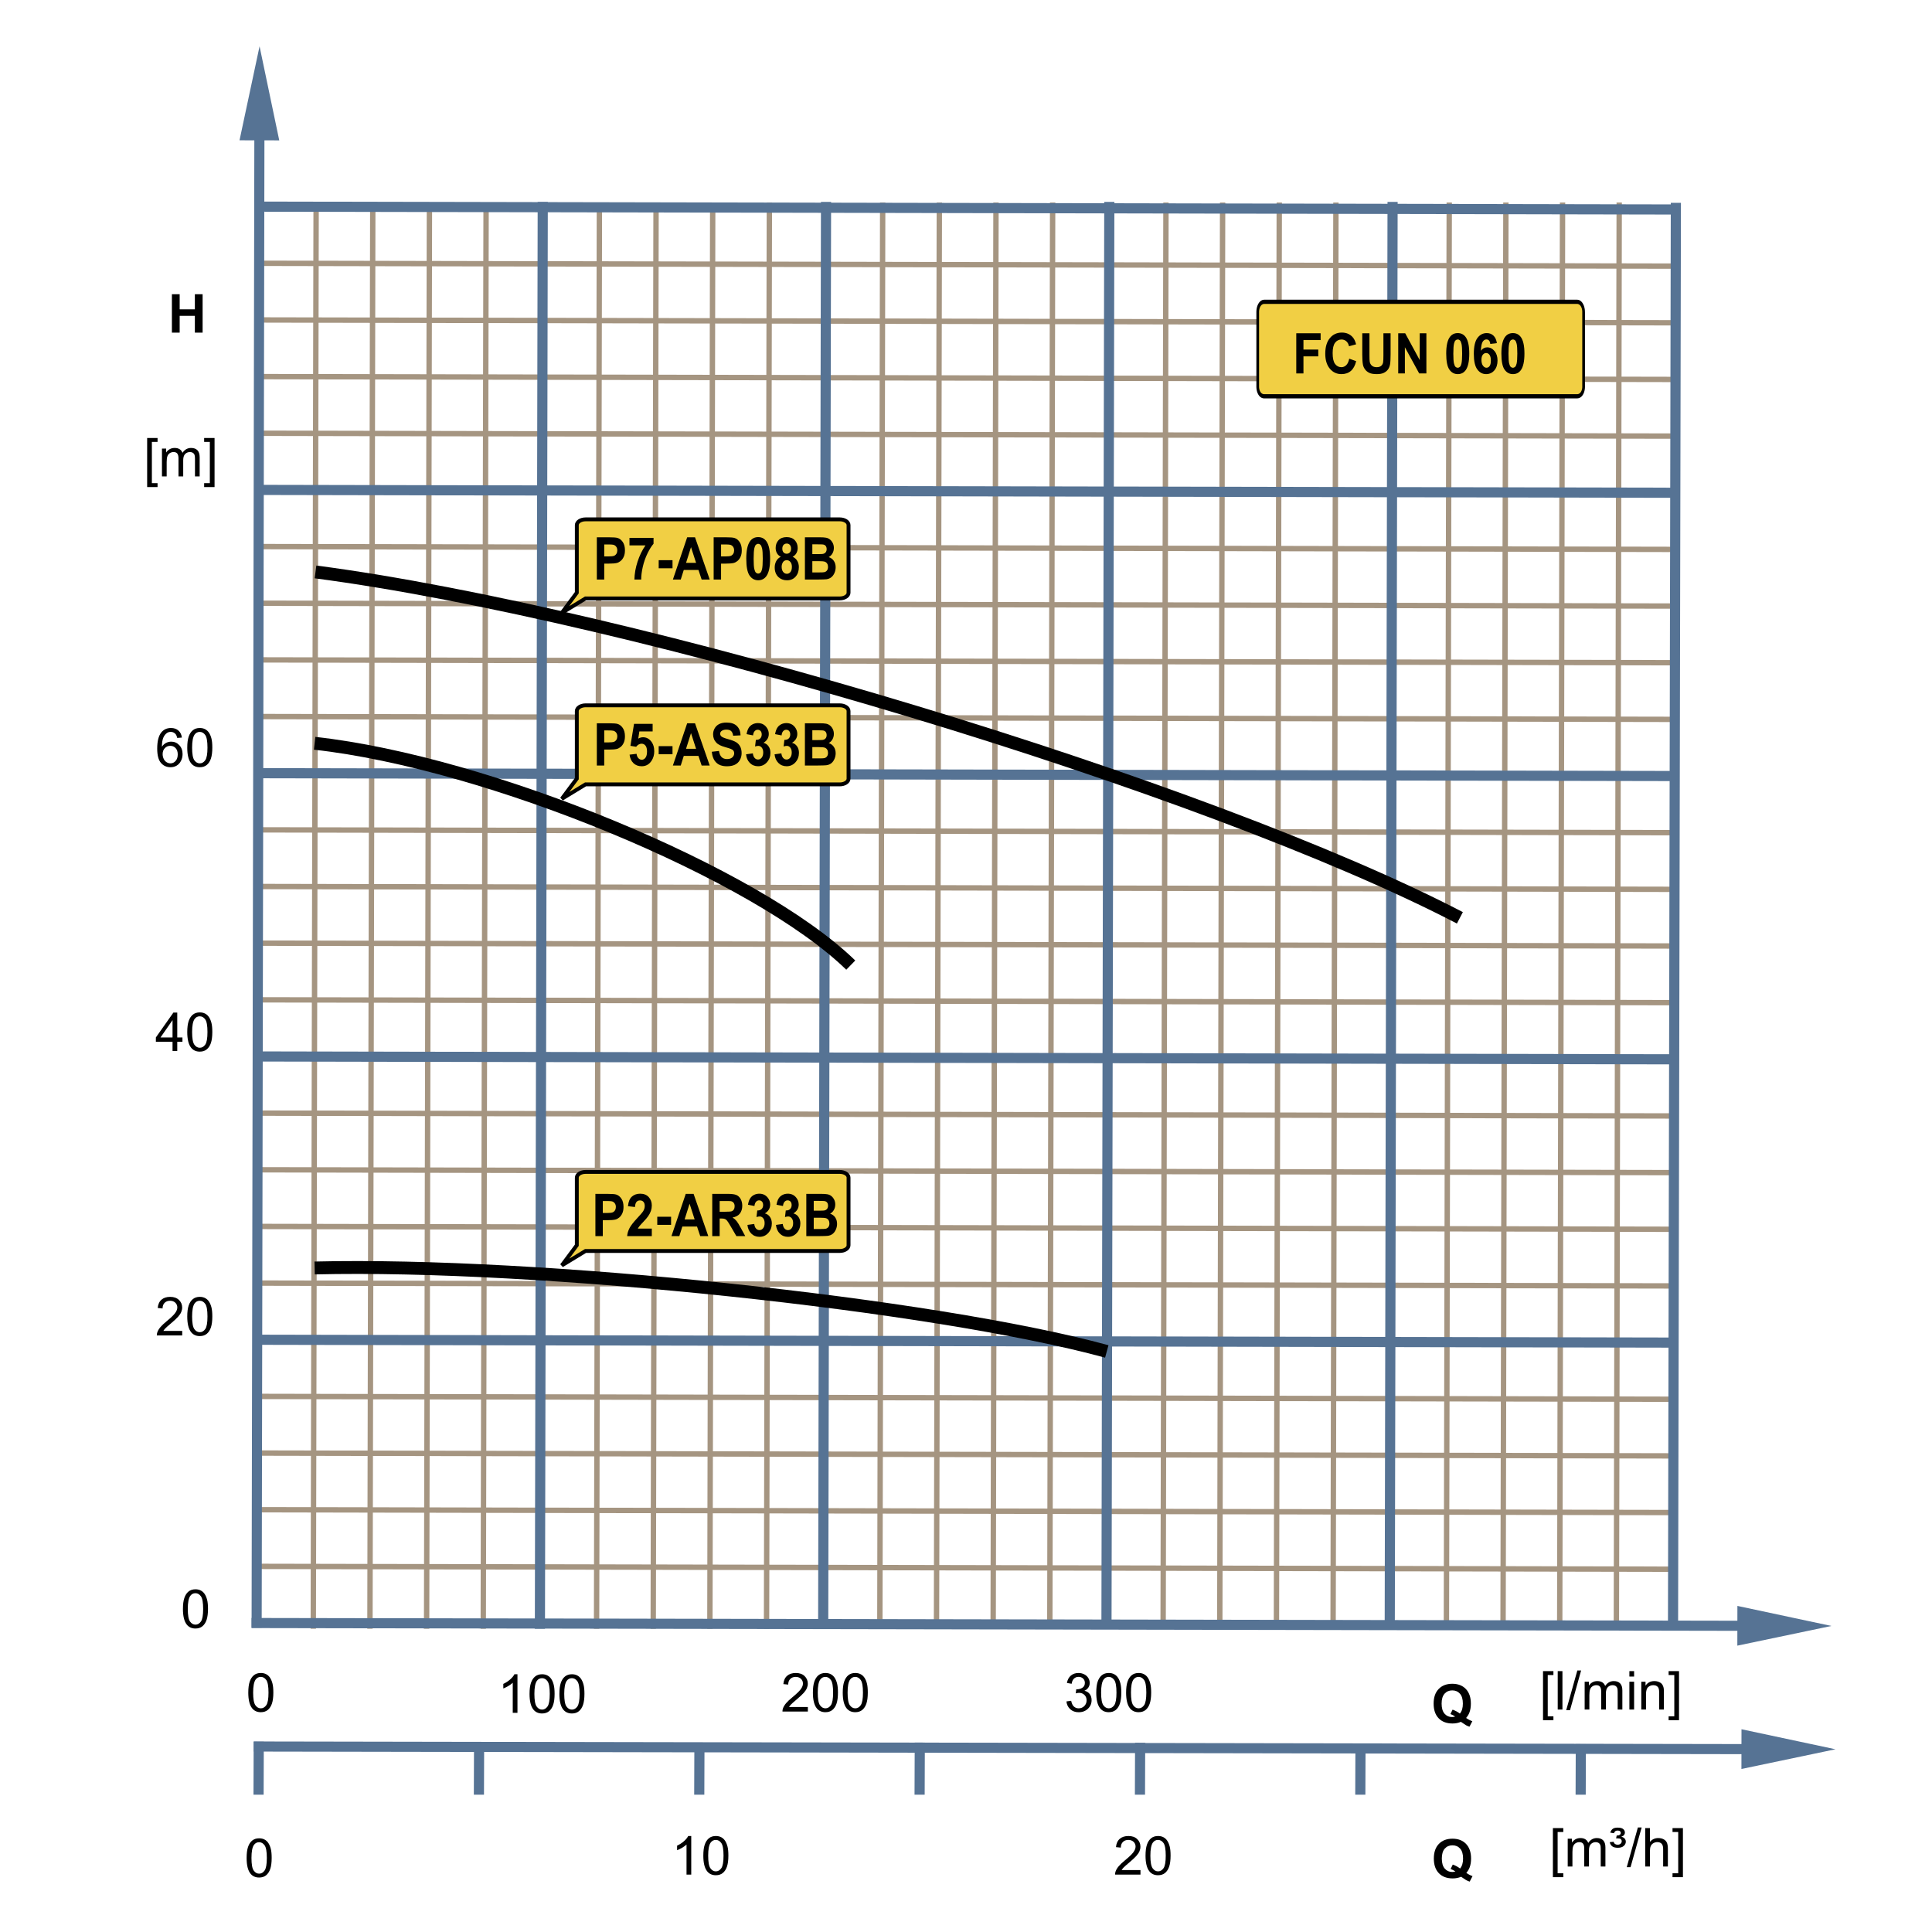<?xml version="1.0" encoding="UTF-8"?>
<!DOCTYPE svg PUBLIC "-//W3C//DTD SVG 1.1//EN" "http://www.w3.org/Graphics/SVG/1.1/DTD/svg11.dtd">
<svg xmlns="http://www.w3.org/2000/svg" xml:space="preserve" width="600px" height="600px" style="shape-rendering:geometricPrecision; text-rendering:geometricPrecision; image-rendering:optimizeQuality; fill-rule:evenodd; clip-rule:evenodd"
viewBox="0 0 600 600"
 xmlns:xlink="http://www.w3.org/1999/xlink">
 <defs>
  <style type="text/css">
   <![CDATA[
    .str2 {stroke:black;stroke-width:1.2}
    .str0 {stroke:#A59581;stroke-width:1.666}
    .str1 {stroke:#567394;stroke-width:3.15}
    .str3 {stroke:black;stroke-width:4}
    .fil0 {fill:none}
    .fil3 {fill:#F1CF44}
    .fil1 {fill:black;fill-rule:nonzero}
    .fil2 {fill:#567394;fill-rule:nonzero}
   ]]>
  </style>
 </defs>
 <g id="Ebene_1">
  <line class="fil0 str0" x1="98.176" y1="62.895" x2="97.294" y2= "505.82" />
  <line class="fil0 str0" x1="186.151" y1="62.895" x2="185.269" y2= "505.82" />
  <line class="fil0 str0" x1="274.126" y1="62.895" x2="273.244" y2= "505.82" />
  <line class="fil0 str0" x1="362.101" y1="62.895" x2="361.219" y2= "505.82" />
  <line class="fil0 str0" x1="450.076" y1="62.895" x2="449.194" y2= "505.82" />
  <line class="fil0 str0" x1="115.772" y1="62.895" x2="114.89" y2= "505.82" />
  <line class="fil0 str0" x1="203.746" y1="62.895" x2="202.865" y2= "505.82" />
  <line class="fil0 str0" x1="291.721" y1="62.895" x2="290.839" y2= "505.82" />
  <line class="fil0 str0" x1="379.696" y1="62.895" x2="378.814" y2= "505.82" />
  <line class="fil0 str0" x1="467.671" y1="62.895" x2="466.789" y2= "505.82" />
  <line class="fil0 str0" x1="133.365" y1="62.895" x2="132.485" y2= "505.82" />
  <line class="fil0 str0" x1="221.34" y1="62.895" x2="220.46" y2= "505.82" />
  <line class="fil0 str0" x1="309.315" y1="62.895" x2="308.435" y2= "505.82" />
  <line class="fil0 str0" x1="397.29" y1="62.895" x2="396.409" y2= "505.82" />
  <line class="fil0 str0" x1="485.265" y1="62.895" x2="484.384" y2= "505.82" />
  <line class="fil0 str0" x1="150.961" y1="62.895" x2="150.08" y2= "505.82" />
  <line class="fil0 str0" x1="238.935" y1="62.895" x2="238.055" y2= "505.82" />
  <line class="fil0 str0" x1="326.91" y1="62.895" x2="326.03" y2= "505.82" />
  <line class="fil0 str0" x1="414.885" y1="62.895" x2="414.003" y2= "505.82" />
  <line class="fil0 str0" x1="502.86" y1="62.895" x2="501.978" y2= "505.82" />
  <line class="fil0 str0" x1="519.97" y1="399.357" x2="79.721" y2= "398.476" />
  <line class="fil0 str0" x1="519.97" y1="487.332" x2="79.721" y2= "486.45" />
  <line class="fil0 str0" x1="519.97" y1="311.383" x2="79.721" y2= "310.501" />
  <line class="fil0 str0" x1="519.97" y1="223.408" x2="79.721" y2= "222.526" />
  <line class="fil0 str0" x1="519.97" y1="135.433" x2="79.721" y2= "134.551" />
  <line class="fil0 str0" x1="519.97" y1="381.762" x2="79.721" y2= "380.88" />
  <line class="fil0 str0" x1="519.97" y1="469.737" x2="79.721" y2= "468.855" />
  <line class="fil0 str0" x1="519.97" y1="293.787" x2="79.721" y2= "292.906" />
  <line class="fil0 str0" x1="519.97" y1="205.813" x2="79.721" y2= "204.931" />
  <line class="fil0 str0" x1="519.97" y1="117.838" x2="79.721" y2= "116.956" />
  <line class="fil0 str0" x1="519.97" y1="364.167" x2="79.721" y2= "363.285" />
  <line class="fil0 str0" x1="519.97" y1="452.142" x2="79.721" y2= "451.26" />
  <line class="fil0 str0" x1="519.97" y1="276.192" x2="79.721" y2= "275.31" />
  <line class="fil0 str0" x1="519.97" y1="188.217" x2="79.721" y2= "187.335" />
  <line class="fil0 str0" x1="519.97" y1="100.243" x2="79.721" y2= "99.361" />
  <line class="fil0 str0" x1="519.97" y1="346.572" x2="79.721" y2= "345.691" />
  <line class="fil0 str0" x1="519.97" y1="434.546" x2="79.721" y2= "433.666" />
  <line class="fil0 str0" x1="519.97" y1="258.597" x2="79.721" y2= "257.717" />
  <line class="fil0 str0" x1="519.97" y1="170.622" x2="79.721" y2= "169.742" />
  <line class="fil0 str0" x1="519.97" y1="82.647" x2="79.721" y2= "81.767" />
  <polygon class="fil1" points="53.386,103.302 53.386,91.372 55.797,91.372 55.797,96.066 60.517,96.066 60.517,91.372 62.924,91.372 62.924,103.302 60.517,103.302 60.517,98.087 55.797,98.087 55.797,103.302 "/>
  <path class="fil1" d="M455.317 533.528c0.589,0.422 1.235,0.761 1.928,1.008l-0.885 1.702c-0.364,-0.109 -0.72,-0.258 -1.068,-0.447 -0.077,-0.038 -0.611,-0.391 -1.602,-1.058 -0.784,0.342 -1.647,0.512 -2.597,0.512 -1.835,0 -3.269,-0.539 -4.309,-1.62 -1.039,-1.077 -1.559,-2.594 -1.559,-4.546 0,-1.95 0.52,-3.463 1.562,-4.546 1.041,-1.08 2.455,-1.622 4.241,-1.622 1.767,0 3.17,0.542 4.205,1.622 1.036,1.083 1.556,2.597 1.556,4.546 0,1.03 -0.145,1.935 -0.43,2.717 -0.22,0.597 -0.567,1.175 -1.043,1.734zm-1.939 -1.359c0.312,-0.364 0.542,-0.803 0.698,-1.32 0.153,-0.513 0.23,-1.106 0.23,-1.772 0,-1.381 -0.302,-2.408 -0.91,-3.088 -0.608,-0.68 -1.403,-1.022 -2.384,-1.022 -0.983,0 -1.776,0.342 -2.387,1.024 -0.613,0.683 -0.918,1.712 -0.918,3.087 0,1.392 0.306,2.436 0.918,3.128 0.611,0.691 1.38,1.039 2.313,1.039 0.346,0 0.677,-0.058 0.986,-0.173 -0.488,-0.318 -0.986,-0.569 -1.488,-0.75l0.674 -1.375c0.792,0.272 1.55,0.677 2.269,1.222z"/>
  <path class="fil1" d="M455.38 581.641c0.589,0.422 1.235,0.761 1.928,1.008l-0.885 1.702c-0.364,-0.109 -0.72,-0.258 -1.068,-0.447 -0.077,-0.038 -0.611,-0.391 -1.602,-1.058 -0.784,0.342 -1.647,0.512 -2.597,0.512 -1.835,0 -3.269,-0.539 -4.309,-1.62 -1.039,-1.077 -1.559,-2.594 -1.559,-4.546 0,-1.95 0.52,-3.463 1.562,-4.546 1.041,-1.08 2.455,-1.622 4.241,-1.622 1.767,0 3.17,0.542 4.205,1.622 1.036,1.083 1.556,2.597 1.556,4.546 0,1.03 -0.145,1.935 -0.43,2.717 -0.22,0.597 -0.567,1.175 -1.043,1.734zm-1.939 -1.359c0.312,-0.364 0.542,-0.803 0.698,-1.32 0.153,-0.513 0.23,-1.106 0.23,-1.772 0,-1.381 -0.302,-2.408 -0.91,-3.088 -0.608,-0.68 -1.403,-1.022 -2.384,-1.022 -0.983,0 -1.776,0.342 -2.387,1.024 -0.613,0.683 -0.918,1.712 -0.918,3.087 0,1.392 0.306,2.436 0.918,3.128 0.611,0.691 1.38,1.039 2.313,1.039 0.346,0 0.677,-0.058 0.986,-0.173 -0.488,-0.318 -0.986,-0.569 -1.488,-0.75l0.674 -1.375c0.792,0.272 1.55,0.677 2.269,1.222z"/>
  <polygon class="fil1" points="45.701,151.263 45.701,136.022 48.931,136.022 48.931,137.236 47.167,137.236 47.167,150.052 48.931,150.052 48.931,151.263 "/>
  <path id="1" class="fil1" d="M50.299 147.953l0 -8.641 1.309 0 0 1.211c0.272,-0.422 0.633,-0.764 1.083,-1.02 0.45,-0.258 0.964,-0.389 1.539,-0.389 0.639,0 1.164,0.134 1.573,0.4 0.411,0.268 0.699,0.636 0.866,1.115 0.687,-1.009 1.575,-1.515 2.669,-1.515 0.858,0 1.517,0.239 1.978,0.715 0.461,0.474 0.691,1.205 0.691,2.191l0 5.934 -1.455 0 0 -5.444c0,-0.586 -0.047,-1.008 -0.142,-1.266 -0.098,-0.257 -0.269,-0.465 -0.517,-0.624 -0.25,-0.154 -0.545,-0.235 -0.88,-0.235 -0.609,0 -1.112,0.202 -1.515,0.608 -0.4,0.403 -0.602,1.05 -0.602,1.939l0 5.022 -1.465 0 0 -5.614c0,-0.652 -0.12,-1.142 -0.357,-1.466 -0.239,-0.324 -0.628,-0.488 -1.173,-0.488 -0.411,0 -0.792,0.107 -1.142,0.328 -0.35,0.216 -0.605,0.532 -0.761,0.95 -0.159,0.419 -0.236,1.022 -0.236,1.808l0 4.483 -1.465 0z"/>
  <polygon id="12" class="fil1" points="66.63,151.263 63.4,151.263 63.4,150.052 65.167,150.052 65.167,137.236 63.4,137.236 63.4,136.022 66.63,136.022 "/>
  <polygon class="fil1" points="479.198,534.225 479.198,518.984 482.428,518.984 482.428,520.198 480.665,520.198 480.665,533.014 482.428,533.014 482.428,534.225 "/>
  <polygon id="1" class="fil1" points="483.764,530.915 483.764,518.984 485.228,518.984 485.228,530.915 "/>
  <polygon id="12" class="fil1" points="486.4,531.118 489.858,518.783 491.03,518.783 487.581,531.118 "/>
  <path id="123" class="fil1" d="M492.129 530.915l0 -8.641 1.309 0 0 1.211c0.272,-0.422 0.633,-0.764 1.083,-1.02 0.45,-0.258 0.964,-0.389 1.539,-0.389 0.639,0 1.164,0.134 1.573,0.4 0.411,0.268 0.699,0.636 0.866,1.115 0.687,-1.009 1.575,-1.515 2.669,-1.515 0.858,0 1.517,0.239 1.978,0.715 0.461,0.474 0.691,1.205 0.691,2.191l0 5.934 -1.455 0 0 -5.444c0,-0.586 -0.047,-1.008 -0.142,-1.266 -0.098,-0.257 -0.269,-0.465 -0.517,-0.624 -0.25,-0.154 -0.545,-0.235 -0.88,-0.235 -0.609,0 -1.112,0.202 -1.515,0.608 -0.4,0.403 -0.602,1.05 -0.602,1.939l0 5.022 -1.465 0 0 -5.614c0,-0.652 -0.12,-1.142 -0.357,-1.466 -0.239,-0.324 -0.628,-0.488 -1.173,-0.488 -0.411,0 -0.792,0.107 -1.142,0.328 -0.35,0.216 -0.605,0.532 -0.761,0.95 -0.159,0.419 -0.236,1.022 -0.236,1.808l0 4.483 -1.465 0z"/>
  <path id="1234" class="fil1" d="M506.019 520.671l0 -1.687 1.466 0 0 1.687 -1.466 0zm0 10.244l0 -8.641 1.466 0 0 8.641 -1.466 0z"/>
  <path id="12345" class="fil1" d="M509.715 530.915l0 -8.641 1.318 0 0 1.227c0.635,-0.95 1.553,-1.425 2.75,-1.425 0.521,0 1,0.094 1.436,0.282 0.438,0.189 0.764,0.433 0.98,0.739 0.22,0.302 0.37,0.663 0.458,1.08 0.054,0.272 0.08,0.746 0.08,1.425l0 5.313 -1.466 0 0 -5.258c0,-0.594 -0.055,-1.041 -0.169,-1.339 -0.115,-0.294 -0.318,-0.531 -0.606,-0.706 -0.291,-0.178 -0.63,-0.266 -1.022,-0.266 -0.625,0 -1.161,0.2 -1.617,0.594 -0.452,0.397 -0.677,1.146 -0.677,2.255l0 4.72 -1.465 0z"/>
  <polygon id="123456" class="fil1" points="521.431,534.225 518.202,534.225 518.202,533.014 519.969,533.014 519.969,520.198 518.202,520.198 518.202,518.984 521.431,518.984 "/>
  <polygon class="fil1" points="482.269,582.973 482.269,567.732 485.499,567.732 485.499,568.946 483.735,568.946 483.735,581.762 485.499,581.762 485.499,582.973 "/>
  <path id="1" class="fil1" d="M486.868 579.663l0 -8.641 1.309 0 0 1.211c0.272,-0.422 0.633,-0.764 1.083,-1.02 0.45,-0.258 0.964,-0.389 1.539,-0.389 0.639,0 1.164,0.134 1.573,0.4 0.411,0.268 0.699,0.636 0.866,1.115 0.687,-1.009 1.575,-1.515 2.669,-1.515 0.858,0 1.517,0.239 1.978,0.715 0.461,0.474 0.691,1.205 0.691,2.191l0 5.934 -1.455 0 0 -5.444c0,-0.586 -0.047,-1.008 -0.142,-1.266 -0.098,-0.257 -0.269,-0.465 -0.517,-0.624 -0.25,-0.154 -0.545,-0.235 -0.88,-0.235 -0.609,0 -1.112,0.202 -1.515,0.608 -0.4,0.403 -0.602,1.05 -0.602,1.939l0 5.022 -1.465 0 0 -5.614c0,-0.652 -0.12,-1.142 -0.357,-1.466 -0.239,-0.324 -0.628,-0.488 -1.173,-0.488 -0.411,0 -0.792,0.107 -1.142,0.328 -0.35,0.216 -0.605,0.532 -0.761,0.95 -0.159,0.419 -0.236,1.022 -0.236,1.808l0 4.483 -1.465 0z"/>
  <path id="12" class="fil1" d="M499.921 572.102l1.186 -0.123c0.109,0.328 0.25,0.55 0.425,0.669 0.233,0.162 0.509,0.243 0.831,0.243 0.383,0 0.693,-0.106 0.928,-0.317 0.233,-0.211 0.35,-0.468 0.35,-0.764 0,-0.272 -0.101,-0.49 -0.294,-0.654 -0.195,-0.161 -0.528,-0.241 -1,-0.241 -0.066,0 -0.156,0.005 -0.269,0.014 -0.076,0.005 -0.137,0.008 -0.178,0.008l0.178 -0.894c0.439,0.005 0.761,-0.072 0.964,-0.236 0.203,-0.161 0.306,-0.361 0.306,-0.595 0,-0.2 -0.08,-0.372 -0.244,-0.51 -0.162,-0.142 -0.403,-0.211 -0.726,-0.211 -0.302,0 -0.539,0.058 -0.71,0.178 -0.17,0.12 -0.32,0.335 -0.444,0.649l-1.164 -0.186c0.224,-0.575 0.506,-0.978 0.844,-1.205 0.339,-0.228 0.833,-0.342 1.483,-0.342 0.783,0 1.35,0.146 1.706,0.436 0.354,0.291 0.532,0.652 0.532,1.085 0,0.301 -0.096,0.564 -0.288,0.798 -0.192,0.233 -0.469,0.402 -0.833,0.506 0.483,0.12 0.838,0.317 1.066,0.589 0.228,0.274 0.342,0.597 0.342,0.965 0,0.504 -0.217,0.942 -0.644,1.317 -0.428,0.376 -1.039,0.562 -1.831,0.562 -0.757,0 -1.339,-0.15 -1.742,-0.45 -0.402,-0.302 -0.658,-0.734 -0.772,-1.291z"/>
  <polygon id="123" class="fil1" points="505.202,579.866 508.66,567.531 509.831,567.531 506.383,579.866 "/>
  <path id="1234" class="fil1" d="M510.931 579.663l0 -11.931 1.465 0 0 4.28c0.683,-0.791 1.546,-1.189 2.589,-1.189 0.639,0 1.194,0.129 1.666,0.381 0.472,0.25 0.811,0.6 1.014,1.044 0.203,0.446 0.306,1.093 0.306,1.937l0 5.477 -1.466 0 0 -5.477c0,-0.731 -0.159,-1.265 -0.476,-1.597 -0.317,-0.334 -0.767,-0.504 -1.346,-0.504 -0.435,0 -0.843,0.115 -1.225,0.339 -0.384,0.225 -0.655,0.531 -0.817,0.918 -0.164,0.383 -0.244,0.917 -0.244,1.594l0 4.728 -1.465 0z"/>
  <polygon id="12345" class="fil1" points="522.647,582.973 519.417,582.973 519.417,581.762 521.184,581.762 521.184,568.946 519.417,568.946 519.417,567.732 522.647,567.732 "/>
  <path class="fil1" d="M56.589 413.323l0 1.408 -7.887 0c-0.011,-0.353 0.044,-0.691 0.17,-1.017 0.2,-0.539 0.521,-1.066 0.964,-1.587 0.444,-0.52 1.083,-1.123 1.917,-1.806 1.296,-1.065 2.175,-1.906 2.63,-2.528 0.455,-0.619 0.683,-1.208 0.683,-1.761 0,-0.581 -0.208,-1.069 -0.622,-1.469 -0.417,-0.398 -0.959,-0.598 -1.625,-0.598 -0.706,0 -1.269,0.211 -1.691,0.636 -0.425,0.422 -0.639,1.009 -0.644,1.756l-1.506 -0.153c0.102,-1.124 0.491,-1.981 1.164,-2.57 0.672,-0.587 1.578,-0.882 2.71,-0.882 1.145,0 2.05,0.318 2.717,0.953 0.669,0.635 1.003,1.422 1.003,2.361 0,0.477 -0.098,0.946 -0.294,1.408 -0.194,0.461 -0.52,0.948 -0.972,1.455 -0.454,0.512 -1.206,1.211 -2.258,2.101 -0.879,0.739 -1.443,1.238 -1.693,1.502 -0.249,0.261 -0.455,0.524 -0.619,0.792l5.854 0z"/>
  <path id="1" class="fil1" d="M58.157 408.847c0,-1.411 0.145,-2.546 0.436,-3.405 0.29,-0.861 0.723,-1.526 1.294,-1.992 0.572,-0.466 1.291,-0.699 2.159,-0.699 0.641,0 1.202,0.129 1.685,0.389 0.483,0.255 0.88,0.627 1.197,1.113 0.315,0.485 0.562,1.077 0.74,1.775 0.18,0.698 0.269,1.636 0.269,2.819 0,1.4 -0.145,2.528 -0.431,3.389 -0.288,0.861 -0.72,1.524 -1.291,1.995 -0.572,0.469 -1.294,0.702 -2.168,0.702 -1.151,0 -2.054,-0.411 -2.709,-1.236 -0.786,-0.992 -1.181,-2.611 -1.181,-4.85zm1.506 0c0,1.959 0.231,3.261 0.69,3.912 0.458,0.647 1.022,0.972 1.694,0.972 0.674,0 1.238,-0.328 1.696,-0.978 0.458,-0.65 0.69,-1.953 0.69,-3.906 0,-1.964 -0.231,-3.269 -0.69,-3.913 -0.458,-0.647 -1.027,-0.97 -1.71,-0.97 -0.676,0 -1.211,0.287 -1.614,0.857 -0.502,0.724 -0.756,2.069 -0.756,4.027z"/>
  <path class="fil1" d="M160.702 531.932l-1.463 0 0 -9.332c-0.353,0.335 -0.814,0.671 -1.387,1.008 -0.575,0.335 -1.088,0.589 -1.543,0.756l0 -1.414c0.819,-0.386 1.535,-0.854 2.15,-1.4 0.611,-0.55 1.047,-1.08 1.302,-1.597l0.942 0 0 11.979z"/>
  <path id="1" class="fil1" d="M164.455 526.049c0,-1.411 0.145,-2.546 0.436,-3.405 0.29,-0.861 0.723,-1.526 1.294,-1.992 0.572,-0.466 1.291,-0.699 2.159,-0.699 0.641,0 1.202,0.129 1.685,0.389 0.483,0.255 0.88,0.627 1.197,1.113 0.315,0.485 0.562,1.077 0.74,1.775 0.18,0.698 0.269,1.636 0.269,2.819 0,1.4 -0.145,2.528 -0.431,3.389 -0.288,0.861 -0.72,1.524 -1.291,1.995 -0.572,0.469 -1.294,0.702 -2.168,0.702 -1.151,0 -2.054,-0.411 -2.709,-1.236 -0.786,-0.992 -1.181,-2.611 -1.181,-4.85zm1.506 0c0,1.959 0.231,3.261 0.69,3.912 0.458,0.647 1.022,0.972 1.694,0.972 0.674,0 1.238,-0.328 1.696,-0.978 0.458,-0.65 0.69,-1.953 0.69,-3.906 0,-1.964 -0.231,-3.269 -0.69,-3.913 -0.458,-0.647 -1.027,-0.97 -1.71,-0.97 -0.676,0 -1.211,0.287 -1.614,0.857 -0.502,0.724 -0.756,2.069 -0.756,4.027z"/>
  <path id="12" class="fil1" d="M173.724 526.049c0,-1.411 0.145,-2.546 0.436,-3.405 0.29,-0.861 0.723,-1.526 1.294,-1.992 0.572,-0.466 1.291,-0.699 2.159,-0.699 0.641,0 1.202,0.129 1.685,0.389 0.483,0.255 0.88,0.627 1.197,1.113 0.315,0.485 0.562,1.077 0.74,1.775 0.18,0.698 0.269,1.636 0.269,2.819 0,1.4 -0.145,2.528 -0.431,3.389 -0.288,0.861 -0.72,1.524 -1.291,1.995 -0.572,0.469 -1.294,0.702 -2.168,0.702 -1.151,0 -2.054,-0.411 -2.709,-1.236 -0.786,-0.992 -1.181,-2.611 -1.181,-4.85zm1.506 0c0,1.959 0.231,3.261 0.69,3.912 0.458,0.647 1.022,0.972 1.694,0.972 0.674,0 1.238,-0.328 1.696,-0.978 0.458,-0.65 0.69,-1.953 0.69,-3.906 0,-1.964 -0.231,-3.269 -0.69,-3.913 -0.458,-0.647 -1.027,-0.97 -1.71,-0.97 -0.676,0 -1.211,0.287 -1.614,0.857 -0.502,0.724 -0.756,2.069 -0.756,4.027z"/>
  <path class="fil1" d="M214.671 582.169l-1.463 0 0 -9.332c-0.353,0.335 -0.814,0.671 -1.387,1.008 -0.575,0.335 -1.088,0.589 -1.543,0.756l0 -1.414c0.819,-0.386 1.535,-0.854 2.15,-1.4 0.611,-0.55 1.047,-1.08 1.302,-1.597l0.942 0 0 11.979z"/>
  <path id="1" class="fil1" d="M218.424 576.285c0,-1.411 0.145,-2.546 0.436,-3.405 0.29,-0.861 0.723,-1.526 1.294,-1.992 0.572,-0.466 1.291,-0.699 2.159,-0.699 0.641,0 1.202,0.129 1.685,0.389 0.483,0.255 0.88,0.627 1.197,1.113 0.315,0.485 0.562,1.077 0.74,1.775 0.18,0.698 0.269,1.636 0.269,2.819 0,1.4 -0.145,2.528 -0.431,3.389 -0.288,0.861 -0.72,1.524 -1.291,1.995 -0.572,0.469 -1.294,0.702 -2.168,0.702 -1.151,0 -2.054,-0.411 -2.709,-1.236 -0.786,-0.992 -1.181,-2.611 -1.181,-4.85zm1.506 0c0,1.959 0.231,3.261 0.69,3.912 0.458,0.647 1.022,0.972 1.694,0.972 0.674,0 1.238,-0.328 1.696,-0.978 0.458,-0.65 0.69,-1.953 0.69,-3.906 0,-1.964 -0.231,-3.269 -0.69,-3.913 -0.458,-0.647 -1.027,-0.97 -1.71,-0.97 -0.676,0 -1.211,0.287 -1.614,0.857 -0.502,0.724 -0.756,2.069 -0.756,4.027z"/>
  <path class="fil1" d="M354.187 580.761l0 1.408 -7.887 0c-0.011,-0.353 0.044,-0.691 0.17,-1.017 0.2,-0.539 0.521,-1.066 0.964,-1.587 0.444,-0.52 1.083,-1.123 1.917,-1.806 1.296,-1.065 2.175,-1.906 2.63,-2.528 0.455,-0.619 0.683,-1.208 0.683,-1.761 0,-0.581 -0.208,-1.069 -0.622,-1.469 -0.417,-0.398 -0.959,-0.598 -1.625,-0.598 -0.706,0 -1.269,0.211 -1.691,0.636 -0.425,0.422 -0.639,1.009 -0.644,1.756l-1.506 -0.153c0.102,-1.124 0.491,-1.981 1.164,-2.57 0.672,-0.587 1.578,-0.882 2.71,-0.882 1.145,0 2.05,0.318 2.717,0.953 0.669,0.635 1.003,1.422 1.003,2.361 0,0.477 -0.098,0.946 -0.294,1.408 -0.194,0.461 -0.52,0.948 -0.972,1.455 -0.454,0.512 -1.206,1.211 -2.258,2.101 -0.879,0.739 -1.443,1.238 -1.693,1.502 -0.249,0.261 -0.455,0.524 -0.619,0.792l5.854 0z"/>
  <path id="1" class="fil1" d="M355.756 576.285c0,-1.411 0.145,-2.546 0.436,-3.405 0.29,-0.861 0.723,-1.526 1.294,-1.992 0.572,-0.466 1.291,-0.699 2.159,-0.699 0.641,0 1.202,0.129 1.685,0.389 0.483,0.255 0.88,0.627 1.197,1.113 0.315,0.485 0.562,1.077 0.74,1.775 0.18,0.698 0.269,1.636 0.269,2.819 0,1.4 -0.145,2.528 -0.431,3.389 -0.288,0.861 -0.72,1.524 -1.291,1.995 -0.572,0.469 -1.294,0.702 -2.168,0.702 -1.151,0 -2.054,-0.411 -2.709,-1.236 -0.786,-0.992 -1.181,-2.611 -1.181,-4.85zm1.506 0c0,1.959 0.231,3.261 0.69,3.912 0.458,0.647 1.022,0.972 1.694,0.972 0.674,0 1.238,-0.328 1.696,-0.978 0.458,-0.65 0.69,-1.953 0.69,-3.906 0,-1.964 -0.231,-3.269 -0.69,-3.913 -0.458,-0.647 -1.027,-0.97 -1.71,-0.97 -0.676,0 -1.211,0.287 -1.614,0.857 -0.502,0.724 -0.756,2.069 -0.756,4.027z"/>
  <path class="fil1" d="M77.11 525.655c0,-1.411 0.145,-2.546 0.436,-3.405 0.29,-0.861 0.723,-1.526 1.294,-1.992 0.572,-0.466 1.291,-0.699 2.159,-0.699 0.641,0 1.202,0.129 1.685,0.389 0.483,0.255 0.88,0.627 1.197,1.113 0.315,0.485 0.562,1.077 0.74,1.775 0.18,0.698 0.269,1.636 0.269,2.819 0,1.4 -0.145,2.528 -0.431,3.389 -0.288,0.861 -0.72,1.524 -1.291,1.995 -0.572,0.469 -1.294,0.702 -2.168,0.702 -1.151,0 -2.054,-0.411 -2.709,-1.236 -0.786,-0.992 -1.181,-2.611 -1.181,-4.85zm1.506 0c0,1.959 0.231,3.261 0.69,3.912 0.458,0.647 1.022,0.972 1.694,0.972 0.674,0 1.238,-0.328 1.696,-0.978 0.458,-0.65 0.69,-1.953 0.69,-3.906 0,-1.964 -0.231,-3.269 -0.69,-3.913 -0.458,-0.647 -1.027,-0.97 -1.71,-0.97 -0.676,0 -1.211,0.287 -1.614,0.857 -0.502,0.724 -0.756,2.069 -0.756,4.027z"/>
  <path class="fil1" d="M56.814 499.665c0,-1.411 0.145,-2.546 0.436,-3.405 0.29,-0.861 0.723,-1.526 1.294,-1.992 0.572,-0.466 1.291,-0.699 2.159,-0.699 0.641,0 1.202,0.129 1.685,0.389 0.483,0.255 0.88,0.627 1.197,1.113 0.315,0.485 0.562,1.077 0.74,1.775 0.18,0.698 0.269,1.636 0.269,2.819 0,1.4 -0.145,2.528 -0.431,3.389 -0.288,0.861 -0.72,1.524 -1.291,1.995 -0.572,0.469 -1.294,0.702 -2.168,0.702 -1.151,0 -2.054,-0.411 -2.709,-1.236 -0.786,-0.992 -1.181,-2.611 -1.181,-4.85zm1.506 0c0,1.959 0.231,3.261 0.69,3.912 0.458,0.647 1.022,0.972 1.694,0.972 0.674,0 1.238,-0.328 1.696,-0.978 0.458,-0.65 0.69,-1.953 0.69,-3.906 0,-1.964 -0.231,-3.269 -0.69,-3.913 -0.458,-0.647 -1.027,-0.97 -1.71,-0.97 -0.676,0 -1.211,0.287 -1.614,0.857 -0.502,0.724 -0.756,2.069 -0.756,4.027z"/>
  <path class="fil1" d="M76.591 576.998c0,-1.411 0.145,-2.546 0.436,-3.405 0.29,-0.861 0.723,-1.526 1.294,-1.992 0.572,-0.466 1.291,-0.699 2.159,-0.699 0.641,0 1.202,0.129 1.685,0.389 0.483,0.255 0.88,0.627 1.197,1.113 0.315,0.485 0.562,1.077 0.74,1.775 0.18,0.698 0.269,1.636 0.269,2.819 0,1.4 -0.145,2.528 -0.431,3.389 -0.288,0.861 -0.72,1.524 -1.291,1.995 -0.572,0.469 -1.294,0.702 -2.168,0.702 -1.151,0 -2.054,-0.411 -2.709,-1.236 -0.786,-0.992 -1.181,-2.611 -1.181,-4.85zm1.506 0c0,1.959 0.231,3.261 0.69,3.912 0.458,0.647 1.022,0.972 1.694,0.972 0.674,0 1.238,-0.328 1.696,-0.978 0.458,-0.65 0.69,-1.953 0.69,-3.906 0,-1.964 -0.231,-3.269 -0.69,-3.913 -0.458,-0.647 -1.027,-0.97 -1.71,-0.97 -0.676,0 -1.211,0.287 -1.614,0.857 -0.502,0.724 -0.756,2.069 -0.756,4.027z"/>
  <path class="fil1" d="M250.887 530.131l0 1.408 -7.887 0c-0.011,-0.353 0.044,-0.691 0.17,-1.017 0.2,-0.539 0.521,-1.066 0.964,-1.587 0.444,-0.52 1.083,-1.123 1.917,-1.806 1.296,-1.065 2.175,-1.906 2.63,-2.528 0.455,-0.619 0.683,-1.208 0.683,-1.761 0,-0.581 -0.208,-1.069 -0.622,-1.469 -0.417,-0.398 -0.959,-0.598 -1.625,-0.598 -0.706,0 -1.269,0.211 -1.691,0.636 -0.425,0.422 -0.639,1.009 -0.644,1.756l-1.506 -0.153c0.102,-1.124 0.491,-1.981 1.164,-2.57 0.672,-0.587 1.578,-0.882 2.71,-0.882 1.145,0 2.05,0.318 2.717,0.953 0.669,0.635 1.003,1.422 1.003,2.361 0,0.477 -0.098,0.946 -0.294,1.408 -0.194,0.461 -0.52,0.948 -0.972,1.455 -0.454,0.512 -1.206,1.211 -2.258,2.101 -0.879,0.739 -1.443,1.238 -1.693,1.502 -0.249,0.261 -0.455,0.524 -0.619,0.792l5.854 0z"/>
  <path id="1" class="fil1" d="M252.455 525.655c0,-1.411 0.145,-2.546 0.436,-3.405 0.29,-0.861 0.723,-1.526 1.294,-1.992 0.572,-0.466 1.291,-0.699 2.159,-0.699 0.641,0 1.202,0.129 1.685,0.389 0.483,0.255 0.88,0.627 1.197,1.113 0.315,0.485 0.562,1.077 0.74,1.775 0.18,0.698 0.269,1.636 0.269,2.819 0,1.4 -0.145,2.528 -0.431,3.389 -0.288,0.861 -0.72,1.524 -1.291,1.995 -0.572,0.469 -1.294,0.702 -2.168,0.702 -1.151,0 -2.054,-0.411 -2.709,-1.236 -0.786,-0.992 -1.181,-2.611 -1.181,-4.85zm1.506 0c0,1.959 0.231,3.261 0.69,3.912 0.458,0.647 1.022,0.972 1.694,0.972 0.674,0 1.238,-0.328 1.696,-0.978 0.458,-0.65 0.69,-1.953 0.69,-3.906 0,-1.964 -0.231,-3.269 -0.69,-3.913 -0.458,-0.647 -1.027,-0.97 -1.71,-0.97 -0.676,0 -1.211,0.287 -1.614,0.857 -0.502,0.724 -0.756,2.069 -0.756,4.027z"/>
  <path id="12" class="fil1" d="M261.724 525.655c0,-1.411 0.145,-2.546 0.436,-3.405 0.29,-0.861 0.723,-1.526 1.294,-1.992 0.572,-0.466 1.291,-0.699 2.159,-0.699 0.641,0 1.202,0.129 1.685,0.389 0.483,0.255 0.88,0.627 1.197,1.113 0.315,0.485 0.562,1.077 0.74,1.775 0.18,0.698 0.269,1.636 0.269,2.819 0,1.4 -0.145,2.528 -0.431,3.389 -0.288,0.861 -0.72,1.524 -1.291,1.995 -0.572,0.469 -1.294,0.702 -2.168,0.702 -1.151,0 -2.054,-0.411 -2.709,-1.236 -0.786,-0.992 -1.181,-2.611 -1.181,-4.85zm1.506 0c0,1.959 0.231,3.261 0.69,3.912 0.458,0.647 1.022,0.972 1.694,0.972 0.674,0 1.238,-0.328 1.696,-0.978 0.458,-0.65 0.69,-1.953 0.69,-3.906 0,-1.964 -0.231,-3.269 -0.69,-3.913 -0.458,-0.647 -1.027,-0.97 -1.71,-0.97 -0.676,0 -1.211,0.287 -1.614,0.857 -0.502,0.724 -0.756,2.069 -0.756,4.027z"/>
  <path class="fil1" d="M331.194 528.389l1.465 -0.195c0.17,0.831 0.455,1.428 0.858,1.795 0.406,0.367 0.898,0.55 1.477,0.55 0.69,0 1.272,-0.239 1.748,-0.717 0.472,-0.477 0.71,-1.069 0.71,-1.775 0,-0.672 -0.219,-1.228 -0.658,-1.665 -0.441,-0.436 -1,-0.655 -1.677,-0.655 -0.277,0 -0.622,0.055 -1.033,0.164l0.164 -1.287c0.098,0.013 0.175,0.017 0.236,0.017 0.622,0 1.183,-0.164 1.683,-0.488 0.499,-0.326 0.75,-0.828 0.75,-1.506 0,-0.537 -0.183,-0.984 -0.546,-1.334 -0.365,-0.353 -0.835,-0.531 -1.409,-0.531 -0.569,0 -1.044,0.181 -1.422,0.537 -0.38,0.357 -0.625,0.896 -0.732,1.613l-1.465 -0.261c0.178,-0.983 0.586,-1.743 1.219,-2.282 0.636,-0.54 1.425,-0.811 2.37,-0.811 0.65,0 1.25,0.142 1.797,0.419 0.548,0.28 0.967,0.661 1.258,1.145 0.288,0.483 0.436,0.994 0.436,1.539 0,0.513 -0.139,0.983 -0.417,1.408 -0.277,0.422 -0.685,0.759 -1.227,1.008 0.706,0.162 1.252,0.501 1.644,1.014 0.389,0.512 0.583,1.153 0.583,1.923 0,1.041 -0.376,1.924 -1.139,2.649 -0.757,0.726 -1.72,1.087 -2.88,1.087 -1.047,0 -1.917,-0.31 -2.608,-0.935 -0.691,-0.622 -1.087,-1.431 -1.184,-2.425z"/>
  <path id="1" class="fil1" d="M340.455 525.655c0,-1.411 0.145,-2.546 0.436,-3.405 0.29,-0.861 0.723,-1.526 1.294,-1.992 0.572,-0.466 1.291,-0.699 2.159,-0.699 0.641,0 1.202,0.129 1.685,0.389 0.483,0.255 0.88,0.627 1.197,1.113 0.315,0.485 0.562,1.077 0.74,1.775 0.18,0.698 0.269,1.636 0.269,2.819 0,1.4 -0.145,2.528 -0.431,3.389 -0.288,0.861 -0.72,1.524 -1.291,1.995 -0.572,0.469 -1.294,0.702 -2.168,0.702 -1.151,0 -2.054,-0.411 -2.709,-1.236 -0.786,-0.992 -1.181,-2.611 -1.181,-4.85zm1.506 0c0,1.959 0.231,3.261 0.69,3.912 0.458,0.647 1.022,0.972 1.694,0.972 0.674,0 1.238,-0.328 1.696,-0.978 0.458,-0.65 0.69,-1.953 0.69,-3.906 0,-1.964 -0.231,-3.269 -0.69,-3.913 -0.458,-0.647 -1.027,-0.97 -1.71,-0.97 -0.676,0 -1.211,0.287 -1.614,0.857 -0.502,0.724 -0.756,2.069 -0.756,4.027z"/>
  <path id="12" class="fil1" d="M349.724 525.655c0,-1.411 0.145,-2.546 0.436,-3.405 0.29,-0.861 0.723,-1.526 1.294,-1.992 0.572,-0.466 1.291,-0.699 2.159,-0.699 0.641,0 1.202,0.129 1.685,0.389 0.483,0.255 0.88,0.627 1.197,1.113 0.315,0.485 0.562,1.077 0.74,1.775 0.18,0.698 0.269,1.636 0.269,2.819 0,1.4 -0.145,2.528 -0.431,3.389 -0.288,0.861 -0.72,1.524 -1.291,1.995 -0.572,0.469 -1.294,0.702 -2.168,0.702 -1.151,0 -2.054,-0.411 -2.709,-1.236 -0.786,-0.992 -1.181,-2.611 -1.181,-4.85zm1.506 0c0,1.959 0.231,3.261 0.69,3.912 0.458,0.647 1.022,0.972 1.694,0.972 0.674,0 1.238,-0.328 1.696,-0.978 0.458,-0.65 0.69,-1.953 0.69,-3.906 0,-1.964 -0.231,-3.269 -0.69,-3.913 -0.458,-0.647 -1.027,-0.97 -1.71,-0.97 -0.676,0 -1.211,0.287 -1.614,0.857 -0.502,0.724 -0.756,2.069 -0.756,4.027z"/>
  <path class="fil1" d="M53.583 326.389l0 -2.855 -5.175 0 0 -1.345 5.444 -7.731 1.197 0 0 7.731 1.611 0 0 1.345 -1.611 0 0 2.855 -1.466 0zm0 -4.2l0 -5.378 -3.734 5.378 3.734 0z"/>
  <path id="1" class="fil1" d="M58.157 320.506c0,-1.411 0.145,-2.546 0.436,-3.405 0.29,-0.861 0.723,-1.526 1.294,-1.992 0.572,-0.466 1.291,-0.699 2.159,-0.699 0.641,0 1.202,0.129 1.685,0.389 0.483,0.255 0.88,0.627 1.197,1.113 0.315,0.485 0.562,1.077 0.74,1.775 0.18,0.698 0.269,1.636 0.269,2.819 0,1.4 -0.145,2.528 -0.431,3.389 -0.288,0.861 -0.72,1.524 -1.291,1.995 -0.572,0.469 -1.294,0.702 -2.168,0.702 -1.151,0 -2.054,-0.411 -2.709,-1.236 -0.786,-0.992 -1.181,-2.611 -1.181,-4.85zm1.506 0c0,1.959 0.231,3.261 0.69,3.912 0.458,0.647 1.022,0.972 1.694,0.972 0.674,0 1.238,-0.328 1.696,-0.978 0.458,-0.65 0.69,-1.953 0.69,-3.906 0,-1.964 -0.231,-3.269 -0.69,-3.913 -0.458,-0.647 -1.027,-0.97 -1.71,-0.97 -0.676,0 -1.211,0.287 -1.614,0.857 -0.502,0.724 -0.756,2.069 -0.756,4.027z"/>
  <path class="fil1" d="M56.488 229.058l-1.455 0.113c-0.131,-0.575 -0.315,-0.994 -0.553,-1.252 -0.397,-0.42 -0.887,-0.628 -1.468,-0.628 -0.466,0 -0.874,0.131 -1.227,0.392 -0.461,0.335 -0.825,0.827 -1.091,1.472 -0.265,0.644 -0.403,1.564 -0.414,2.757 0.353,-0.535 0.783,-0.935 1.294,-1.197 0.509,-0.258 1.044,-0.389 1.603,-0.389 0.976,0 1.808,0.357 2.493,1.077 0.687,0.72 1.032,1.647 1.032,2.786 0,0.751 -0.164,1.446 -0.487,2.09 -0.321,0.641 -0.767,1.135 -1.331,1.477 -0.564,0.342 -1.202,0.512 -1.918,0.512 -1.224,0 -2.217,-0.447 -2.987,-1.348 -0.772,-0.896 -1.154,-2.378 -1.154,-4.438 0,-2.306 0.424,-3.981 1.277,-5.028 0.742,-0.91 1.742,-1.369 3.003,-1.369 0.935,0 1.706,0.263 2.306,0.791 0.6,0.526 0.957,1.254 1.077,2.181zm-5.98 5.142c0,0.506 0.107,0.989 0.321,1.449 0.214,0.461 0.513,0.813 0.898,1.054 0.386,0.241 0.792,0.364 1.214,0.364 0.619,0 1.15,-0.25 1.594,-0.75 0.444,-0.501 0.666,-1.178 0.666,-2.033 0,-0.825 -0.219,-1.476 -0.658,-1.951 -0.438,-0.474 -0.991,-0.71 -1.658,-0.71 -0.663,0 -1.224,0.236 -1.685,0.71 -0.461,0.476 -0.691,1.098 -0.691,1.868z"/>
  <path id="1" class="fil1" d="M58.157 232.183c0,-1.411 0.145,-2.546 0.436,-3.405 0.29,-0.861 0.723,-1.526 1.294,-1.992 0.572,-0.466 1.291,-0.699 2.159,-0.699 0.641,0 1.202,0.129 1.685,0.389 0.483,0.255 0.88,0.627 1.197,1.113 0.315,0.485 0.562,1.077 0.74,1.775 0.18,0.698 0.269,1.636 0.269,2.819 0,1.4 -0.145,2.528 -0.431,3.389 -0.288,0.861 -0.72,1.524 -1.291,1.995 -0.572,0.469 -1.294,0.702 -2.168,0.702 -1.151,0 -2.054,-0.411 -2.709,-1.236 -0.786,-0.992 -1.181,-2.611 -1.181,-4.85zm1.506 0c0,1.959 0.231,3.261 0.69,3.912 0.458,0.647 1.022,0.972 1.694,0.972 0.674,0 1.238,-0.328 1.696,-0.978 0.458,-0.65 0.69,-1.953 0.69,-3.906 0,-1.964 -0.231,-3.269 -0.69,-3.913 -0.458,-0.647 -1.027,-0.97 -1.71,-0.97 -0.676,0 -1.211,0.287 -1.614,0.857 -0.502,0.724 -0.756,2.069 -0.756,4.027z"/>
  <g>
   <path class="fil2" d="M86.724 43.595l-12.34 -0.022 6.224 -29.195 6.117 29.217zm-8.594 461.891l0.877 -473.921 3.137 0 -0.877 473.921 -3.137 0z"/>
  </g>
  <line class="fil0 str1" x1="168.556" y1="62.707" x2="167.674" y2= "505.82" />
  <line class="fil0 str1" x1="256.531" y1="62.707" x2="255.649" y2= "505.82" />
  <line class="fil0 str1" x1="344.506" y1="62.707" x2="343.624" y2= "505.82" />
  <line class="fil0 str1" x1="432.48" y1="62.707" x2="431.598" y2= "505.82" />
  <line class="fil0 str1" x1="520.455" y1="62.994" x2="519.573" y2= "505.82" />
  <g>
   <path class="fil2" d="M539.545 511.071l0.022 -12.34 29.195 6.224 -29.217 6.117zm-461.419 -8.594l473.449 0.877 0 3.137 -473.449 -0.877 0 -3.137z"/>
  </g>
  <g>
   <path class="fil2" d="M540.817 549.372l0.022 -12.34 29.195 6.22 -29.217 6.12zm-462.016 -8.543l474.046 0.827 0 3.137 -474.046 -0.827 0 -3.137z"/>
  </g>
  <line class="fil0 str1" x1="519.97" y1="416.953" x2="79.721" y2= "416.071" />
  <line class="fil0 str1" x1="519.97" y1="328.978" x2="79.721" y2= "328.096" />
  <line class="fil0 str1" x1="519.97" y1="241.003" x2="79.721" y2= "240.121" />
  <line class="fil0 str1" x1="519.97" y1="153.028" x2="79.721" y2= "152.146" />
  <line class="fil0 str1" x1="519.97" y1="65.053" x2="79.721" y2= "64.172" />
  <line class="fil0 str1" x1="80.354" y1="540.89" x2="80.298" y2= "557.361" />
  <line class="fil0 str1" x1="148.786" y1="541.293" x2="148.729" y2= "557.361" />
  <line class="fil0 str1" x1="217.217" y1="541.25" x2="217.161" y2= "557.361" />
  <line class="fil0 str1" x1="285.649" y1="541.173" x2="285.592" y2= "557.361" />
  <line class="fil0 str1" x1="354.08" y1="541.241" x2="354.024" y2= "557.361" />
  <line class="fil0 str1" x1="422.512" y1="541.45" x2="422.455" y2= "557.361" />
  <line class="fil0 str1" x1="490.943" y1="541.657" x2="490.888" y2= "557.361" />
 </g>
 <g id="Ebene_2">
  <path class="fil3 str2" d="M181.844 243.597l78.965 0c1.493,0 2.713,-0.798 2.713,-1.775l0 -21.002c0,-0.976 -1.224,-1.775 -2.713,-1.775l-78.965 0c-1.49,0 -2.712,0.8 -2.712,1.775l0 21.002 -4.654 6.258 7.365 -4.483z"/>
  <path class="fil1" d="M185.35 237.74l0 -13.123 3.691 0c1.398,0 2.312,0.068 2.735,0.2 0.654,0.194 1.203,0.624 1.644,1.282 0.441,0.661 0.661,1.513 0.661,2.554 0,0.808 -0.128,1.485 -0.383,2.033 -0.255,0.55 -0.576,0.981 -0.969,1.294 -0.391,0.312 -0.789,0.52 -1.192,0.619 -0.55,0.126 -1.345,0.191 -2.389,0.191l-1.499 0 0 4.95 -2.301 0zm2.301 -10.902l0 3.723 1.258 0c0.907,0 1.515,-0.068 1.82,-0.205 0.304,-0.137 0.545,-0.353 0.718,-0.644 0.173,-0.293 0.261,-0.633 0.261,-1.022 0,-0.476 -0.123,-0.871 -0.365,-1.181 -0.243,-0.309 -0.553,-0.504 -0.924,-0.581 -0.276,-0.061 -0.828,-0.09 -1.657,-0.09l-1.112 0z"/>
  <path id="1" class="fil1" d="M195.52 234.365l2.176 -0.258c0.06,0.565 0.247,1.014 0.551,1.345 0.306,0.332 0.658,0.498 1.057,0.498 0.457,0 0.844,-0.214 1.161,-0.639 0.317,-0.427 0.474,-1.071 0.474,-1.929 0,-0.803 -0.156,-1.409 -0.472,-1.813 -0.312,-0.403 -0.721,-0.605 -1.222,-0.605 -0.627,0 -1.189,0.32 -1.688,0.959l-1.775 -0.296 1.121 -6.828 5.778 0 0 2.353 -4.123 0 -0.342 2.23c0.49,-0.282 0.986,-0.42 1.494,-0.42 0.97,0 1.792,0.406 2.463,1.214 0.674,0.813 1.011,1.868 1.011,3.164 0,1.077 -0.271,2.043 -0.814,2.888 -0.743,1.159 -1.77,1.737 -3.088,1.737 -1.052,0 -1.91,-0.324 -2.573,-0.975 -0.663,-0.652 -1.061,-1.524 -1.189,-2.624z"/>
  <polygon id="12" class="fil1" points="204.562,234.239 204.562,231.724 208.855,231.724 208.855,234.239 "/>
  <path id="123" class="fil1" d="M220.409 237.74l-2.506 0 -0.995 -2.981 -4.557 0 -0.939 2.981 -2.443 0 4.441 -13.123 2.433 0 4.565 13.123zm-4.239 -5.191l-1.57 -4.869 -1.54 4.869 3.11 0z"/>
  <path id="1234" class="fil1" d="M221.047 233.472l2.239 -0.254c0.132,0.868 0.406,1.502 0.82,1.909 0.413,0.403 0.965,0.608 1.666,0.608 0.74,0 1.301,-0.18 1.676,-0.543 0.376,-0.359 0.565,-0.783 0.565,-1.265 0,-0.312 -0.079,-0.575 -0.239,-0.792 -0.156,-0.219 -0.433,-0.409 -0.828,-0.567 -0.268,-0.11 -0.883,-0.301 -1.841,-0.575 -1.235,-0.351 -2.101,-0.784 -2.595,-1.299 -0.701,-0.721 -1.052,-1.602 -1.052,-2.639 0,-0.669 0.164,-1.291 0.493,-1.876 0.329,-0.581 0.805,-1.024 1.424,-1.329 0.62,-0.302 1.367,-0.455 2.243,-0.455 1.433,0 2.507,0.361 3.232,1.08 0.724,0.726 1.104,1.688 1.139,2.894l-2.301 0.117c-0.096,-0.676 -0.31,-1.162 -0.633,-1.455 -0.324,-0.296 -0.809,-0.443 -1.457,-0.443 -0.669,0 -1.195,0.156 -1.572,0.474 -0.246,0.2 -0.367,0.472 -0.367,0.811 0,0.312 0.113,0.578 0.343,0.798 0.288,0.282 0.994,0.575 2.113,0.876 1.121,0.307 1.95,0.622 2.485,0.945 0.537,0.326 0.956,0.77 1.261,1.335 0.302,0.565 0.454,1.261 0.454,2.09 0,0.751 -0.181,1.457 -0.543,2.112 -0.364,0.655 -0.877,1.145 -1.54,1.463 -0.663,0.321 -1.491,0.479 -2.482,0.479 -1.441,0 -2.548,-0.381 -3.32,-1.148 -0.773,-0.767 -1.235,-1.885 -1.383,-3.351z"/>
  <path id="12345" class="fil1" d="M231.693 234.258l2.112 -0.294c0.069,0.62 0.25,1.094 0.548,1.42 0.294,0.331 0.652,0.494 1.072,0.494 0.45,0 0.83,-0.197 1.139,-0.592 0.307,-0.395 0.461,-0.921 0.461,-1.592 0,-0.633 -0.146,-1.132 -0.443,-1.504 -0.294,-0.372 -0.657,-0.554 -1.08,-0.554 -0.28,0 -0.614,0.061 -1.005,0.186l0.243 -2.047c0.592,0.016 1.043,-0.131 1.353,-0.443 0.31,-0.313 0.468,-0.731 0.468,-1.249 0,-0.443 -0.115,-0.795 -0.342,-1.058 -0.23,-0.261 -0.534,-0.394 -0.912,-0.394 -0.373,0 -0.691,0.15 -0.954,0.449 -0.266,0.296 -0.427,0.734 -0.483,1.306l-2.014 -0.392c0.14,-0.794 0.35,-1.43 0.633,-1.904 0.282,-0.472 0.679,-0.846 1.181,-1.117 0.507,-0.272 1.074,-0.411 1.699,-0.411 1.076,0 1.935,0.395 2.583,1.183 0.534,0.644 0.802,1.373 0.802,2.184 0,1.151 -0.546,2.071 -1.639,2.757 0.652,0.161 1.172,0.523 1.564,1.083 0.391,0.559 0.587,1.238 0.587,2.031 0,1.151 -0.365,2.132 -1.096,2.945 -0.729,0.809 -1.639,1.217 -2.728,1.217 -1.033,0 -1.887,-0.343 -2.567,-1.024 -0.68,-0.685 -1.072,-1.578 -1.181,-2.682z"/>
  <path id="123456" class="fil1" d="M240.55 234.258l2.112 -0.294c0.069,0.62 0.25,1.094 0.548,1.42 0.294,0.331 0.652,0.494 1.072,0.494 0.45,0 0.83,-0.197 1.139,-0.592 0.307,-0.395 0.461,-0.921 0.461,-1.592 0,-0.633 -0.146,-1.132 -0.443,-1.504 -0.294,-0.372 -0.657,-0.554 -1.08,-0.554 -0.28,0 -0.614,0.061 -1.005,0.186l0.243 -2.047c0.592,0.016 1.043,-0.131 1.353,-0.443 0.31,-0.313 0.468,-0.731 0.468,-1.249 0,-0.443 -0.115,-0.795 -0.342,-1.058 -0.23,-0.261 -0.534,-0.394 -0.912,-0.394 -0.373,0 -0.691,0.15 -0.954,0.449 -0.266,0.296 -0.427,0.734 -0.483,1.306l-2.014 -0.392c0.14,-0.794 0.35,-1.43 0.633,-1.904 0.282,-0.472 0.679,-0.846 1.181,-1.117 0.507,-0.272 1.074,-0.411 1.699,-0.411 1.076,0 1.935,0.395 2.583,1.183 0.534,0.644 0.802,1.373 0.802,2.184 0,1.151 -0.546,2.071 -1.639,2.757 0.652,0.161 1.172,0.523 1.564,1.083 0.391,0.559 0.587,1.238 0.587,2.031 0,1.151 -0.365,2.132 -1.096,2.945 -0.729,0.809 -1.639,1.217 -2.728,1.217 -1.033,0 -1.887,-0.343 -2.567,-1.024 -0.68,-0.685 -1.072,-1.578 -1.181,-2.682z"/>
  <path id="1234567" class="fil1" d="M249.972 224.617l4.557 0c0.902,0 1.576,0.043 2.019,0.132 0.444,0.085 0.839,0.265 1.189,0.54 0.351,0.276 0.639,0.638 0.874,1.096 0.233,0.455 0.35,0.969 0.35,1.535 0,0.614 -0.143,1.178 -0.43,1.691 -0.288,0.513 -0.679,0.899 -1.17,1.156 0.693,0.231 1.23,0.628 1.6,1.189 0.375,0.562 0.561,1.22 0.561,1.98 0,0.595 -0.12,1.176 -0.362,1.742 -0.241,0.561 -0.569,1.013 -0.986,1.35 -0.417,0.337 -0.932,0.543 -1.545,0.624 -0.383,0.046 -1.309,0.076 -2.776,0.088l-3.88 0 0 -13.123zm2.304 2.184l0 3.035 1.507 0c0.898,0 1.454,-0.014 1.672,-0.046 0.392,-0.052 0.704,-0.208 0.928,-0.468 0.227,-0.26 0.339,-0.602 0.339,-1.027 0,-0.406 -0.096,-0.735 -0.29,-0.991 -0.195,-0.252 -0.485,-0.406 -0.868,-0.458 -0.228,-0.03 -0.883,-0.046 -1.967,-0.046l-1.321 0zm0 5.219l0 3.507 2.129 0c0.83,0 1.356,-0.024 1.58,-0.079 0.342,-0.071 0.62,-0.247 0.835,-0.523 0.216,-0.277 0.324,-0.65 0.324,-1.115 0,-0.394 -0.085,-0.728 -0.25,-1.002 -0.165,-0.276 -0.406,-0.477 -0.718,-0.603 -0.313,-0.124 -0.995,-0.186 -2.043,-0.186l-1.857 0z"/>
  <path class="fil0 str3" d="M453.38 285.039c-78.088,-40.628 -255.786,-94.34 -355.395,-107.424"/>
  <path class="fil3 str2" d="M181.846 388.499l78.965 0c1.493,0 2.713,-0.798 2.713,-1.775l0 -21.002c0,-0.976 -1.224,-1.775 -2.713,-1.775l-78.965 0c-1.49,0 -2.712,0.8 -2.712,1.775l0 21.002 -4.654 6.258 7.365 -4.483z"/>
  <path class="fil1" d="M184.907 383.888l0 -13.123 3.691 0c1.398,0 2.312,0.068 2.735,0.2 0.654,0.194 1.203,0.624 1.644,1.282 0.441,0.661 0.661,1.513 0.661,2.554 0,0.808 -0.128,1.485 -0.383,2.033 -0.255,0.55 -0.576,0.981 -0.969,1.294 -0.391,0.312 -0.789,0.52 -1.192,0.619 -0.55,0.126 -1.345,0.191 -2.389,0.191l-1.499 0 0 4.95 -2.301 0zm2.301 -10.902l0 3.723 1.258 0c0.907,0 1.515,-0.068 1.82,-0.205 0.304,-0.137 0.545,-0.353 0.718,-0.644 0.173,-0.293 0.261,-0.633 0.261,-1.022 0,-0.476 -0.123,-0.871 -0.365,-1.181 -0.243,-0.309 -0.553,-0.504 -0.924,-0.581 -0.276,-0.061 -0.828,-0.09 -1.657,-0.09l-1.112 0z"/>
  <path id="1" class="fil1" d="M202.424 381.551l0 2.337 -7.66 0c0.085,-0.883 0.332,-1.72 0.748,-2.51 0.414,-0.794 1.235,-1.839 2.457,-3.148 0.986,-1.054 1.589,-1.772 1.811,-2.148 0.301,-0.518 0.452,-1.032 0.452,-1.54 0,-0.559 -0.131,-0.989 -0.392,-1.291 -0.263,-0.304 -0.624,-0.452 -1.085,-0.452 -0.458,0 -0.819,0.157 -1.088,0.472 -0.269,0.318 -0.425,0.844 -0.468,1.576l-2.178 -0.25c0.131,-1.383 0.537,-2.376 1.222,-2.983 0.683,-0.6 1.539,-0.904 2.567,-0.904 1.126,0 2.008,0.353 2.652,1.049 0.641,0.701 0.962,1.569 0.962,2.606 0,0.589 -0.093,1.151 -0.276,1.687 -0.184,0.534 -0.476,1.093 -0.874,1.677 -0.265,0.387 -0.743,0.948 -1.43,1.674 -0.69,0.726 -1.128,1.213 -1.312,1.452 -0.183,0.238 -0.334,0.471 -0.449,0.696l4.34 0z"/>
  <polygon id="12" class="fil1" points="204.12,380.387 204.12,377.872 208.413,377.872 208.413,380.387 "/>
  <path id="123" class="fil1" d="M219.967 383.888l-2.506 0 -0.995 -2.981 -4.557 0 -0.939 2.981 -2.443 0 4.441 -13.123 2.433 0 4.565 13.123zm-4.239 -5.191l-1.57 -4.869 -1.54 4.869 3.11 0z"/>
  <path id="1234" class="fil1" d="M221.194 383.888l0 -13.123 4.847 0c1.217,0 2.101,0.12 2.654,0.356 0.551,0.235 0.995,0.654 1.326,1.255 0.332,0.605 0.498,1.293 0.498,2.068 0,0.984 -0.252,1.8 -0.754,2.443 -0.502,0.638 -1.255,1.044 -2.255,1.209 0.498,0.335 0.909,0.701 1.235,1.102 0.323,0.402 0.759,1.109 1.307,2.129l1.394 2.561 -2.753 0 -1.665 -2.857c-0.591,-1.02 -0.994,-1.661 -1.213,-1.928 -0.217,-0.266 -0.449,-0.446 -0.693,-0.546 -0.243,-0.099 -0.628,-0.148 -1.159,-0.148l-0.465 0 0 5.479 -2.304 0zm2.304 -7.573l1.701 0c1.104,0 1.794,-0.052 2.069,-0.161 0.276,-0.106 0.49,-0.293 0.647,-0.554 0.153,-0.263 0.233,-0.591 0.233,-0.984 0,-0.443 -0.104,-0.797 -0.309,-1.069 -0.205,-0.272 -0.493,-0.444 -0.868,-0.517 -0.186,-0.028 -0.746,-0.044 -1.68,-0.044l-1.794 0 0 3.329z"/>
  <path id="12345" class="fil1" d="M232.128 380.406l2.112 -0.294c0.069,0.62 0.25,1.094 0.548,1.42 0.294,0.331 0.652,0.494 1.072,0.494 0.45,0 0.83,-0.197 1.139,-0.592 0.307,-0.395 0.461,-0.921 0.461,-1.592 0,-0.633 -0.146,-1.132 -0.443,-1.504 -0.294,-0.372 -0.657,-0.554 -1.08,-0.554 -0.28,0 -0.614,0.061 -1.005,0.186l0.243 -2.047c0.592,0.016 1.043,-0.131 1.353,-0.443 0.31,-0.313 0.468,-0.731 0.468,-1.249 0,-0.443 -0.115,-0.795 -0.342,-1.058 -0.23,-0.261 -0.534,-0.394 -0.912,-0.394 -0.373,0 -0.691,0.15 -0.954,0.449 -0.266,0.296 -0.427,0.734 -0.483,1.306l-2.014 -0.392c0.14,-0.794 0.35,-1.43 0.633,-1.904 0.282,-0.472 0.679,-0.846 1.181,-1.117 0.507,-0.272 1.074,-0.411 1.699,-0.411 1.076,0 1.935,0.395 2.583,1.183 0.534,0.644 0.802,1.373 0.802,2.184 0,1.151 -0.546,2.071 -1.639,2.757 0.652,0.161 1.172,0.523 1.564,1.083 0.391,0.559 0.587,1.238 0.587,2.031 0,1.151 -0.365,2.132 -1.096,2.945 -0.729,0.809 -1.639,1.217 -2.728,1.217 -1.033,0 -1.887,-0.343 -2.567,-1.024 -0.68,-0.685 -1.072,-1.578 -1.181,-2.682z"/>
  <path id="123456" class="fil1" d="M240.984 380.406l2.112 -0.294c0.069,0.62 0.25,1.094 0.548,1.42 0.294,0.331 0.652,0.494 1.072,0.494 0.45,0 0.83,-0.197 1.139,-0.592 0.307,-0.395 0.461,-0.921 0.461,-1.592 0,-0.633 -0.146,-1.132 -0.443,-1.504 -0.294,-0.372 -0.657,-0.554 -1.08,-0.554 -0.28,0 -0.614,0.061 -1.005,0.186l0.243 -2.047c0.592,0.016 1.043,-0.131 1.353,-0.443 0.31,-0.313 0.468,-0.731 0.468,-1.249 0,-0.443 -0.115,-0.795 -0.342,-1.058 -0.23,-0.261 -0.534,-0.394 -0.912,-0.394 -0.373,0 -0.691,0.15 -0.954,0.449 -0.266,0.296 -0.427,0.734 -0.483,1.306l-2.014 -0.392c0.14,-0.794 0.35,-1.43 0.633,-1.904 0.282,-0.472 0.679,-0.846 1.181,-1.117 0.507,-0.272 1.074,-0.411 1.699,-0.411 1.076,0 1.935,0.395 2.583,1.183 0.534,0.644 0.802,1.373 0.802,2.184 0,1.151 -0.546,2.071 -1.639,2.757 0.652,0.161 1.172,0.523 1.564,1.083 0.391,0.559 0.587,1.238 0.587,2.031 0,1.151 -0.365,2.132 -1.096,2.945 -0.729,0.809 -1.639,1.217 -2.728,1.217 -1.033,0 -1.887,-0.343 -2.567,-1.024 -0.68,-0.685 -1.072,-1.578 -1.181,-2.682z"/>
  <path id="1234567" class="fil1" d="M250.408 370.765l4.557 0c0.902,0 1.576,0.043 2.019,0.132 0.444,0.085 0.839,0.265 1.189,0.54 0.351,0.276 0.639,0.638 0.874,1.096 0.233,0.455 0.35,0.969 0.35,1.535 0,0.614 -0.143,1.178 -0.43,1.691 -0.288,0.513 -0.679,0.899 -1.17,1.156 0.693,0.231 1.23,0.628 1.6,1.189 0.375,0.562 0.561,1.22 0.561,1.98 0,0.595 -0.12,1.176 -0.362,1.742 -0.241,0.561 -0.569,1.013 -0.986,1.35 -0.417,0.337 -0.932,0.543 -1.545,0.624 -0.383,0.046 -1.309,0.076 -2.776,0.088l-3.88 0 0 -13.123zm2.304 2.184l0 3.035 1.507 0c0.898,0 1.454,-0.014 1.672,-0.046 0.392,-0.052 0.704,-0.208 0.928,-0.468 0.227,-0.26 0.339,-0.602 0.339,-1.027 0,-0.406 -0.096,-0.735 -0.29,-0.991 -0.195,-0.252 -0.485,-0.406 -0.868,-0.458 -0.228,-0.03 -0.883,-0.046 -1.967,-0.046l-1.321 0zm0 5.219l0 3.507 2.129 0c0.83,0 1.356,-0.024 1.58,-0.079 0.342,-0.071 0.62,-0.247 0.835,-0.523 0.216,-0.277 0.324,-0.65 0.324,-1.115 0,-0.394 -0.085,-0.728 -0.25,-1.002 -0.165,-0.276 -0.406,-0.477 -0.718,-0.603 -0.313,-0.124 -0.995,-0.186 -2.043,-0.186l-1.857 0z"/>
  <g>
   <path class="fil3" d="M392.597 93.732l97.206 0c1.167,0 2.002,1.441 2.002,3.142l0 23.18c0,1.702 -0.835,3.013 -2.002,3.013l-97.206 0c-1.167,0 -2,-1.31 -2,-3.013l0 -23.18c0,-1.701 0.833,-3.142 2,-3.142z"/>
   <path id="1" class="fil1" d="M489.803 94.387l0 0 -97.206 0 0 -1.31 97.206 0 0 1.31zm2.419 2.487l-0.835 0 0 0 -0.002 -0.129 -0.005 -0.124 -0.011 -0.126 -0.013 -0.118 -0.016 -0.12 -0.02 -0.12 -0.024 -0.117 -0.027 -0.109 -0.03 -0.109 -0.036 -0.112 -0.036 -0.104 -0.038 -0.099 -0.043 -0.094 -0.046 -0.094 -0.05 -0.094 -0.049 -0.085 -0.054 -0.08 -0.057 -0.079 -0.058 -0.074 -0.06 -0.069 -0.065 -0.065 -0.068 -0.065 -0.066 -0.052 -0.069 -0.049 -0.072 -0.046 -0.079 -0.041 -0.076 -0.036 -0.077 -0.025 -0.08 -0.022 -0.087 -0.017 -0.085 -0.011 -0.088 -0.002 0 -1.31 0.129 0.008 0.126 0.014 0.124 0.024 0.121 0.031 0.124 0.047 0.117 0.052 0.113 0.06 0.11 0.068 0.11 0.077 0.107 0.09 0.099 0.09 0.099 0.099 0.094 0.11 0.093 0.115 0.085 0.12 0.082 0.128 0.08 0.135 0.072 0.135 0.071 0.145 0.065 0.151 0.063 0.156 0.055 0.161 0.049 0.159 0.049 0.169 0.039 0.175 0.036 0.173 0.03 0.176 0.028 0.18 0.019 0.187 0.014 0.186 0.008 0.187 0.005 0.189 0 0zm-0.835 23.18l0 0 0 -23.18 0.835 0 0 23.18 -0.835 0zm-1.584 3.668l0 -1.31 0 0 0.09 0 0.088 -0.011 0.087 -0.014 0.079 -0.022 0.083 -0.027 0.079 -0.033 0.076 -0.035 0.072 -0.044 0.071 -0.044 0.068 -0.052 0.068 -0.058 0.061 -0.058 0.06 -0.066 0.061 -0.069 0.052 -0.068 0.054 -0.079 0.05 -0.082 0.047 -0.085 0.046 -0.085 0.041 -0.093 0.039 -0.093 0.033 -0.096 0.035 -0.104 0.031 -0.104 0.024 -0.101 0.024 -0.113 0.02 -0.117 0.016 -0.113 0.013 -0.115 0.011 -0.123 0.005 -0.124 0.002 -0.129 0.835 0 -0.005 0.189 -0.008 0.187 -0.014 0.183 -0.019 0.187 -0.028 0.18 -0.03 0.173 -0.036 0.17 -0.043 0.173 -0.047 0.164 -0.05 0.157 -0.058 0.156 -0.061 0.15 -0.066 0.143 -0.071 0.142 -0.076 0.132 -0.079 0.126 -0.082 0.12 -0.09 0.118 -0.09 0.107 -0.094 0.101 -0.102 0.096 -0.099 0.083 -0.106 0.08 -0.109 0.072 -0.11 0.063 -0.117 0.057 -0.113 0.046 -0.118 0.039 -0.123 0.031 -0.124 0.02 -0.123 0.014 -0.128 0.006 0 0zm-97.206 -1.31l0 0 97.206 0 0 1.31 -97.206 0 0 -1.31zm-2.417 -2.357l0.835 0 0 0 0.002 0.129 0.005 0.124 0.011 0.123 0.013 0.115 0.016 0.113 0.02 0.117 0.024 0.113 0.025 0.106 0.03 0.101 0.031 0.098 0.036 0.101 0.038 0.093 0.043 0.093 0.046 0.088 0.046 0.082 0.05 0.082 0.052 0.076 0.055 0.071 0.06 0.069 0.061 0.066 0.061 0.061 0.066 0.055 0.068 0.052 0.071 0.044 0.072 0.044 0.076 0.035 0.079 0.033 0.083 0.027 0.079 0.022 0.087 0.014 0.088 0.011 0.09 0 0 1.31 -0.128 -0.006 -0.123 -0.014 -0.124 -0.02 -0.123 -0.031 -0.118 -0.039 -0.113 -0.046 -0.117 -0.057 -0.11 -0.063 -0.109 -0.072 -0.106 -0.08 -0.101 -0.087 -0.099 -0.093 -0.096 -0.101 -0.088 -0.107 -0.09 -0.115 -0.083 -0.123 -0.079 -0.126 -0.077 -0.135 -0.068 -0.139 -0.068 -0.143 -0.06 -0.15 -0.058 -0.151 -0.054 -0.164 -0.046 -0.167 -0.041 -0.169 -0.036 -0.17 -0.03 -0.173 -0.028 -0.18 -0.019 -0.187 -0.014 -0.183 -0.008 -0.187 -0.005 -0.189 0 0zm0.835 -23.18l0 0 0 23.18 -0.835 0 0 -23.18 0.835 0zm1.583 -3.797l0 1.31 0 0 -0.088 0.002 -0.085 0.011 -0.087 0.017 -0.08 0.022 -0.077 0.025 -0.076 0.036 -0.079 0.041 -0.072 0.046 -0.069 0.049 -0.066 0.052 -0.066 0.061 -0.065 0.068 -0.061 0.069 -0.057 0.074 -0.06 0.08 -0.052 0.079 -0.049 0.085 -0.049 0.09 -0.046 0.099 -0.044 0.094 -0.036 0.099 -0.039 0.109 -0.033 0.106 -0.03 0.106 -0.027 0.113 -0.024 0.117 -0.02 0.12 -0.016 0.12 -0.013 0.118 -0.011 0.126 -0.005 0.124 -0.002 0.129 -0.835 0 0.005 -0.189 0.008 -0.187 0.014 -0.186 0.019 -0.187 0.028 -0.18 0.03 -0.176 0.036 -0.173 0.039 -0.17 0.046 -0.172 0.052 -0.165 0.055 -0.156 0.061 -0.156 0.066 -0.151 0.068 -0.14 0.074 -0.14 0.08 -0.135 0.083 -0.129 0.085 -0.118 0.091 -0.115 0.096 -0.11 0.096 -0.096 0.101 -0.093 0.107 -0.09 0.11 -0.077 0.11 -0.068 0.113 -0.06 0.117 -0.052 0.124 -0.047 0.121 -0.031 0.124 -0.024 0.126 -0.014 0.129 -0.008 0 0z"/>
  </g>
  <polygon class="fil1" points="402.57,115.973 402.57,103.499 410.131,103.499 410.131,105.609 404.798,105.609 404.798,108.561 409.402,108.561 409.402,110.672 404.798,110.672 404.798,115.973 "/>
  <path id="1" class="fil1" d="M419.017 111.387l2.156 0.772c-0.329,1.362 -0.879,2.373 -1.649,3.036 -0.769,0.658 -1.746,0.991 -2.929,0.991 -1.463,0 -2.668,-0.567 -3.609,-1.696 -0.942,-1.134 -1.414,-2.682 -1.414,-4.643 0,-2.076 0.474,-3.688 1.422,-4.838 0.946,-1.148 2.192,-1.723 3.737,-1.723 1.348,0 2.444,0.45 3.287,1.353 0.502,0.532 0.877,1.299 1.129,2.298l-2.205 0.595c-0.129,-0.647 -0.402,-1.159 -0.817,-1.532 -0.414,-0.375 -0.917,-0.561 -1.506,-0.561 -0.817,0 -1.482,0.331 -1.991,0.995 -0.509,0.663 -0.762,1.737 -0.762,3.224 0,1.578 0.25,2.702 0.753,3.37 0.501,0.671 1.151,1.005 1.953,1.005 0.594,0 1.102,-0.213 1.528,-0.639 0.425,-0.424 0.732,-1.094 0.918,-2.006z"/>
  <path id="12" class="fil1" d="M423.072 103.499l2.225 0 0 6.756c0,1.071 0.027,1.768 0.082,2.085 0.094,0.51 0.323,0.92 0.68,1.228 0.359,0.31 0.849,0.465 1.471,0.465 0.631,0 1.109,-0.145 1.43,-0.439 0.32,-0.29 0.513,-0.65 0.578,-1.074 0.066,-0.427 0.096,-1.132 0.096,-2.12l0 -6.901 2.227 0 0 6.551c0,1.499 -0.06,2.556 -0.18,3.175 -0.121,0.619 -0.342,1.139 -0.666,1.565 -0.323,0.425 -0.757,0.764 -1.296,1.017 -0.54,0.252 -1.249,0.378 -2.123,0.378 -1.052,0 -1.85,-0.137 -2.394,-0.413 -0.545,-0.276 -0.973,-0.633 -1.29,-1.072 -0.315,-0.438 -0.523,-0.901 -0.624,-1.383 -0.145,-0.713 -0.217,-1.768 -0.217,-3.165l0 -6.654z"/>
  <polygon id="123" class="fil1" points="434.23,115.973 434.23,103.499 436.395,103.499 440.909,111.828 440.909,103.499 442.976,103.499 442.976,115.973 440.742,115.973 436.298,107.838 436.298,115.973 "/>
  <path id="1234" class="fil1" d="M452.713 103.446c1.071,0 1.904,0.433 2.506,1.296 0.715,1.019 1.076,2.713 1.076,5.08 0,2.357 -0.362,4.054 -1.083,5.088 -0.597,0.85 -1.427,1.276 -2.498,1.276 -1.069,0 -1.935,-0.465 -2.592,-1.4 -0.657,-0.932 -0.986,-2.597 -0.986,-4.991 0,-2.35 0.362,-4.039 1.083,-5.071 0.595,-0.85 1.427,-1.279 2.494,-1.279zm0 1.984c-0.255,0 -0.483,0.093 -0.683,0.276 -0.2,0.186 -0.356,0.518 -0.466,0.994 -0.145,0.619 -0.219,1.658 -0.219,3.123 0,1.463 0.068,2.468 0.195,3.014 0.131,0.55 0.294,0.912 0.493,1.094 0.2,0.181 0.425,0.274 0.68,0.274 0.257,0 0.485,-0.093 0.685,-0.279 0.2,-0.183 0.357,-0.515 0.468,-0.991 0.143,-0.613 0.219,-1.65 0.219,-3.113 0,-1.465 -0.068,-2.469 -0.197,-3.019 -0.131,-0.545 -0.294,-0.912 -0.493,-1.098 -0.198,-0.183 -0.425,-0.276 -0.682,-0.276z"/>
  <path id="12345" class="fil1" d="M464.868 106.554l-2.047 0.255c-0.049,-0.476 -0.18,-0.828 -0.389,-1.057 -0.211,-0.227 -0.487,-0.34 -0.822,-0.34 -0.443,0 -0.82,0.227 -1.132,0.682 -0.307,0.454 -0.499,1.398 -0.581,2.833 0.528,-0.704 1.18,-1.055 1.964,-1.055 0.882,0 1.636,0.381 2.265,1.142 0.63,0.757 0.946,1.74 0.946,2.942 0,1.279 -0.332,2.301 -0.994,3.074 -0.66,0.769 -1.512,1.156 -2.55,1.156 -1.112,0 -2.027,-0.488 -2.743,-1.468 -0.717,-0.978 -1.077,-2.581 -1.077,-4.813 0,-2.285 0.373,-3.932 1.12,-4.943 0.748,-1.011 1.718,-1.517 2.912,-1.517 0.836,0 1.529,0.268 2.079,0.797 0.55,0.531 0.898,1.301 1.05,2.312zm-4.791 5.216c0,0.776 0.156,1.376 0.472,1.798 0.317,0.424 0.677,0.636 1.083,0.636 0.392,0 0.717,-0.175 0.978,-0.52 0.261,-0.346 0.389,-0.915 0.389,-1.702 0,-0.811 -0.137,-1.406 -0.42,-1.784 -0.279,-0.376 -0.631,-0.565 -1.052,-0.565 -0.406,0 -0.75,0.18 -1.03,0.54 -0.282,0.361 -0.42,0.894 -0.42,1.597z"/>
  <path id="123456" class="fil1" d="M469.846 103.446c1.071,0 1.904,0.433 2.506,1.296 0.715,1.019 1.076,2.713 1.076,5.08 0,2.357 -0.362,4.054 -1.083,5.088 -0.597,0.85 -1.427,1.276 -2.498,1.276 -1.069,0 -1.935,-0.465 -2.592,-1.4 -0.657,-0.932 -0.986,-2.597 -0.986,-4.991 0,-2.35 0.362,-4.039 1.083,-5.071 0.595,-0.85 1.427,-1.279 2.494,-1.279zm0 1.984c-0.255,0 -0.483,0.093 -0.683,0.276 -0.2,0.186 -0.356,0.518 -0.466,0.994 -0.145,0.619 -0.219,1.658 -0.219,3.123 0,1.463 0.068,2.468 0.195,3.014 0.131,0.55 0.294,0.912 0.493,1.094 0.2,0.181 0.425,0.274 0.68,0.274 0.257,0 0.485,-0.093 0.685,-0.279 0.2,-0.183 0.357,-0.515 0.468,-0.991 0.143,-0.613 0.219,-1.65 0.219,-3.113 0,-1.465 -0.068,-2.469 -0.197,-3.019 -0.131,-0.545 -0.294,-0.912 -0.493,-1.098 -0.198,-0.183 -0.425,-0.276 -0.682,-0.276z"/>
  <path class="fil3 str2" d="M181.847 185.844l78.964 0c1.493,0 2.713,-0.798 2.713,-1.775l0 -21.002c0,-0.976 -1.222,-1.775 -2.713,-1.775l-78.964 0c-1.49,0 -2.713,0.8 -2.713,1.775l0 21.002 -4.654 6.258 7.367 -4.483z"/>
  <path class="fil1" d="M185.351 179.984l0 -13.123 3.691 0c1.398,0 2.312,0.068 2.735,0.2 0.654,0.194 1.203,0.624 1.644,1.282 0.441,0.661 0.661,1.513 0.661,2.554 0,0.808 -0.128,1.485 -0.383,2.033 -0.255,0.55 -0.576,0.981 -0.969,1.294 -0.391,0.312 -0.789,0.52 -1.192,0.619 -0.55,0.126 -1.345,0.191 -2.389,0.191l-1.499 0 0 4.95 -2.301 0zm2.301 -10.902l0 3.723 1.258 0c0.907,0 1.515,-0.068 1.82,-0.205 0.304,-0.137 0.545,-0.353 0.718,-0.644 0.173,-0.293 0.261,-0.633 0.261,-1.022 0,-0.476 -0.123,-0.871 -0.365,-1.181 -0.243,-0.309 -0.553,-0.504 -0.924,-0.581 -0.276,-0.061 -0.828,-0.09 -1.657,-0.09l-1.112 0z"/>
  <path id="1" class="fil1" d="M195.49 169.376l0 -2.334 7.471 0 0 1.824c-0.614,0.699 -1.243,1.702 -1.882,3.009 -0.636,1.304 -1.121,2.694 -1.457,4.165 -0.335,1.472 -0.499,2.786 -0.493,3.943l-2.109 0c0.038,-1.814 0.361,-3.663 0.978,-5.55 0.613,-1.887 1.433,-3.572 2.458,-5.058l-4.967 0z"/>
  <polygon id="12" class="fil1" points="204.564,176.483 204.564,173.969 208.857,173.969 208.857,176.483 "/>
  <path id="123" class="fil1" d="M220.411 179.984l-2.506 0 -0.995 -2.981 -4.557 0 -0.939 2.981 -2.443 0 4.441 -13.123 2.433 0 4.565 13.123zm-4.239 -5.191l-1.57 -4.869 -1.54 4.869 3.11 0z"/>
  <path id="1234" class="fil1" d="M221.633 179.984l0 -13.123 3.691 0c1.398,0 2.312,0.068 2.735,0.2 0.654,0.194 1.203,0.624 1.644,1.282 0.441,0.661 0.661,1.513 0.661,2.554 0,0.808 -0.128,1.485 -0.383,2.033 -0.255,0.55 -0.576,0.981 -0.969,1.294 -0.391,0.312 -0.789,0.52 -1.192,0.619 -0.55,0.126 -1.345,0.191 -2.389,0.191l-1.499 0 0 4.95 -2.301 0zm2.301 -10.902l0 3.723 1.258 0c0.907,0 1.515,-0.068 1.82,-0.205 0.304,-0.137 0.545,-0.353 0.718,-0.644 0.173,-0.293 0.261,-0.633 0.261,-1.022 0,-0.476 -0.123,-0.871 -0.365,-1.181 -0.243,-0.309 -0.553,-0.504 -0.924,-0.581 -0.276,-0.061 -0.828,-0.09 -1.657,-0.09l-1.112 0z"/>
  <path id="12345" class="fil1" d="M235.463 166.806c1.107,0 1.97,0.455 2.591,1.362 0.74,1.074 1.112,2.855 1.112,5.343 0,2.482 -0.373,4.266 -1.12,5.354 -0.616,0.894 -1.476,1.342 -2.583,1.342 -1.106,0 -2.002,-0.488 -2.68,-1.472 -0.68,-0.981 -1.02,-2.732 -1.02,-5.249 0,-2.472 0.375,-4.25 1.121,-5.335 0.616,-0.896 1.476,-1.345 2.58,-1.345zm0 2.088c-0.263,0 -0.499,0.098 -0.706,0.29 -0.208,0.195 -0.369,0.543 -0.483,1.046 -0.148,0.649 -0.225,1.743 -0.225,3.282 0,1.542 0.068,2.598 0.202,3.172 0.135,0.578 0.306,0.961 0.51,1.153 0.206,0.189 0.439,0.287 0.702,0.287 0.266,0 0.501,-0.098 0.709,-0.293 0.206,-0.192 0.369,-0.54 0.483,-1.041 0.148,-0.644 0.225,-1.735 0.225,-3.277 0,-1.539 -0.069,-2.595 -0.202,-3.172 -0.135,-0.575 -0.306,-0.961 -0.509,-1.156 -0.208,-0.192 -0.441,-0.29 -0.707,-0.29z"/>
  <path id="123456" class="fil1" d="M242.501 172.906c-0.564,-0.276 -0.976,-0.655 -1.23,-1.134 -0.258,-0.48 -0.384,-1.008 -0.384,-1.58 0,-0.978 0.293,-1.787 0.888,-2.427 0.595,-0.638 1.439,-0.959 2.532,-0.959 1.082,0 1.924,0.321 2.521,0.959 0.6,0.639 0.899,1.449 0.899,2.427 0,0.609 -0.139,1.148 -0.414,1.625 -0.272,0.474 -0.66,0.836 -1.157,1.088 0.631,0.29 1.113,0.718 1.441,1.28 0.329,0.559 0.494,1.206 0.494,1.94 0,1.213 -0.334,2.197 -1.005,2.954 -0.672,0.757 -1.564,1.135 -2.679,1.135 -1.038,0 -1.901,-0.312 -2.591,-0.937 -0.816,-0.743 -1.222,-1.756 -1.222,-3.047 0,-0.707 0.154,-1.359 0.46,-1.954 0.306,-0.594 0.789,-1.052 1.446,-1.372zm0.452 -2.534c0,0.501 0.123,0.894 0.369,1.172 0.247,0.28 0.575,0.42 0.986,0.42 0.414,0 0.745,-0.14 0.995,-0.424 0.247,-0.283 0.372,-0.677 0.372,-1.176 0,-0.474 -0.121,-0.85 -0.37,-1.134 -0.246,-0.283 -0.57,-0.425 -0.976,-0.425 -0.419,0 -0.753,0.145 -1.003,0.428 -0.247,0.287 -0.372,0.666 -0.372,1.139zm-0.202 5.619c0,0.693 0.154,1.235 0.463,1.622 0.307,0.387 0.691,0.581 1.154,0.581 0.45,0 0.825,-0.187 1.12,-0.559 0.294,-0.373 0.444,-0.91 0.444,-1.616 0,-0.614 -0.153,-1.11 -0.452,-1.482 -0.299,-0.373 -0.682,-0.561 -1.143,-0.561 -0.535,0 -0.932,0.216 -1.192,0.636 -0.265,0.425 -0.394,0.883 -0.394,1.378z"/>
  <path id="1234567" class="fil1" d="M249.973 166.861l4.557 0c0.902,0 1.576,0.043 2.019,0.132 0.444,0.085 0.839,0.265 1.189,0.54 0.351,0.276 0.639,0.638 0.874,1.096 0.233,0.455 0.35,0.969 0.35,1.535 0,0.614 -0.143,1.178 -0.43,1.691 -0.288,0.513 -0.679,0.899 -1.17,1.156 0.693,0.231 1.23,0.628 1.6,1.189 0.375,0.562 0.561,1.22 0.561,1.98 0,0.595 -0.12,1.176 -0.362,1.742 -0.241,0.561 -0.569,1.013 -0.986,1.35 -0.417,0.337 -0.932,0.543 -1.545,0.624 -0.383,0.046 -1.309,0.076 -2.776,0.088l-3.88 0 0 -13.123zm2.304 2.184l0 3.035 1.507 0c0.898,0 1.454,-0.014 1.672,-0.046 0.392,-0.052 0.704,-0.208 0.928,-0.468 0.227,-0.26 0.339,-0.602 0.339,-1.027 0,-0.406 -0.096,-0.735 -0.29,-0.991 -0.195,-0.252 -0.485,-0.406 -0.868,-0.458 -0.228,-0.03 -0.883,-0.046 -1.967,-0.046l-1.321 0zm0 5.219l0 3.507 2.129 0c0.83,0 1.356,-0.024 1.58,-0.079 0.342,-0.071 0.62,-0.247 0.835,-0.523 0.216,-0.277 0.324,-0.65 0.324,-1.115 0,-0.394 -0.085,-0.728 -0.25,-1.002 -0.165,-0.276 -0.406,-0.477 -0.718,-0.603 -0.313,-0.124 -0.995,-0.186 -2.043,-0.186l-1.857 0z"/>
  <path class="fil0 str3" d="M343.721 419.702c-53.726,-14.666 -176.732,-27.625 -246.013,-25.92"/>
  <path class="fil0 str3" d="M264.213 299.723c-29.239,-28.477 -112.491,-62.923 -166.504,-68.89"/>
 </g>
</svg>
